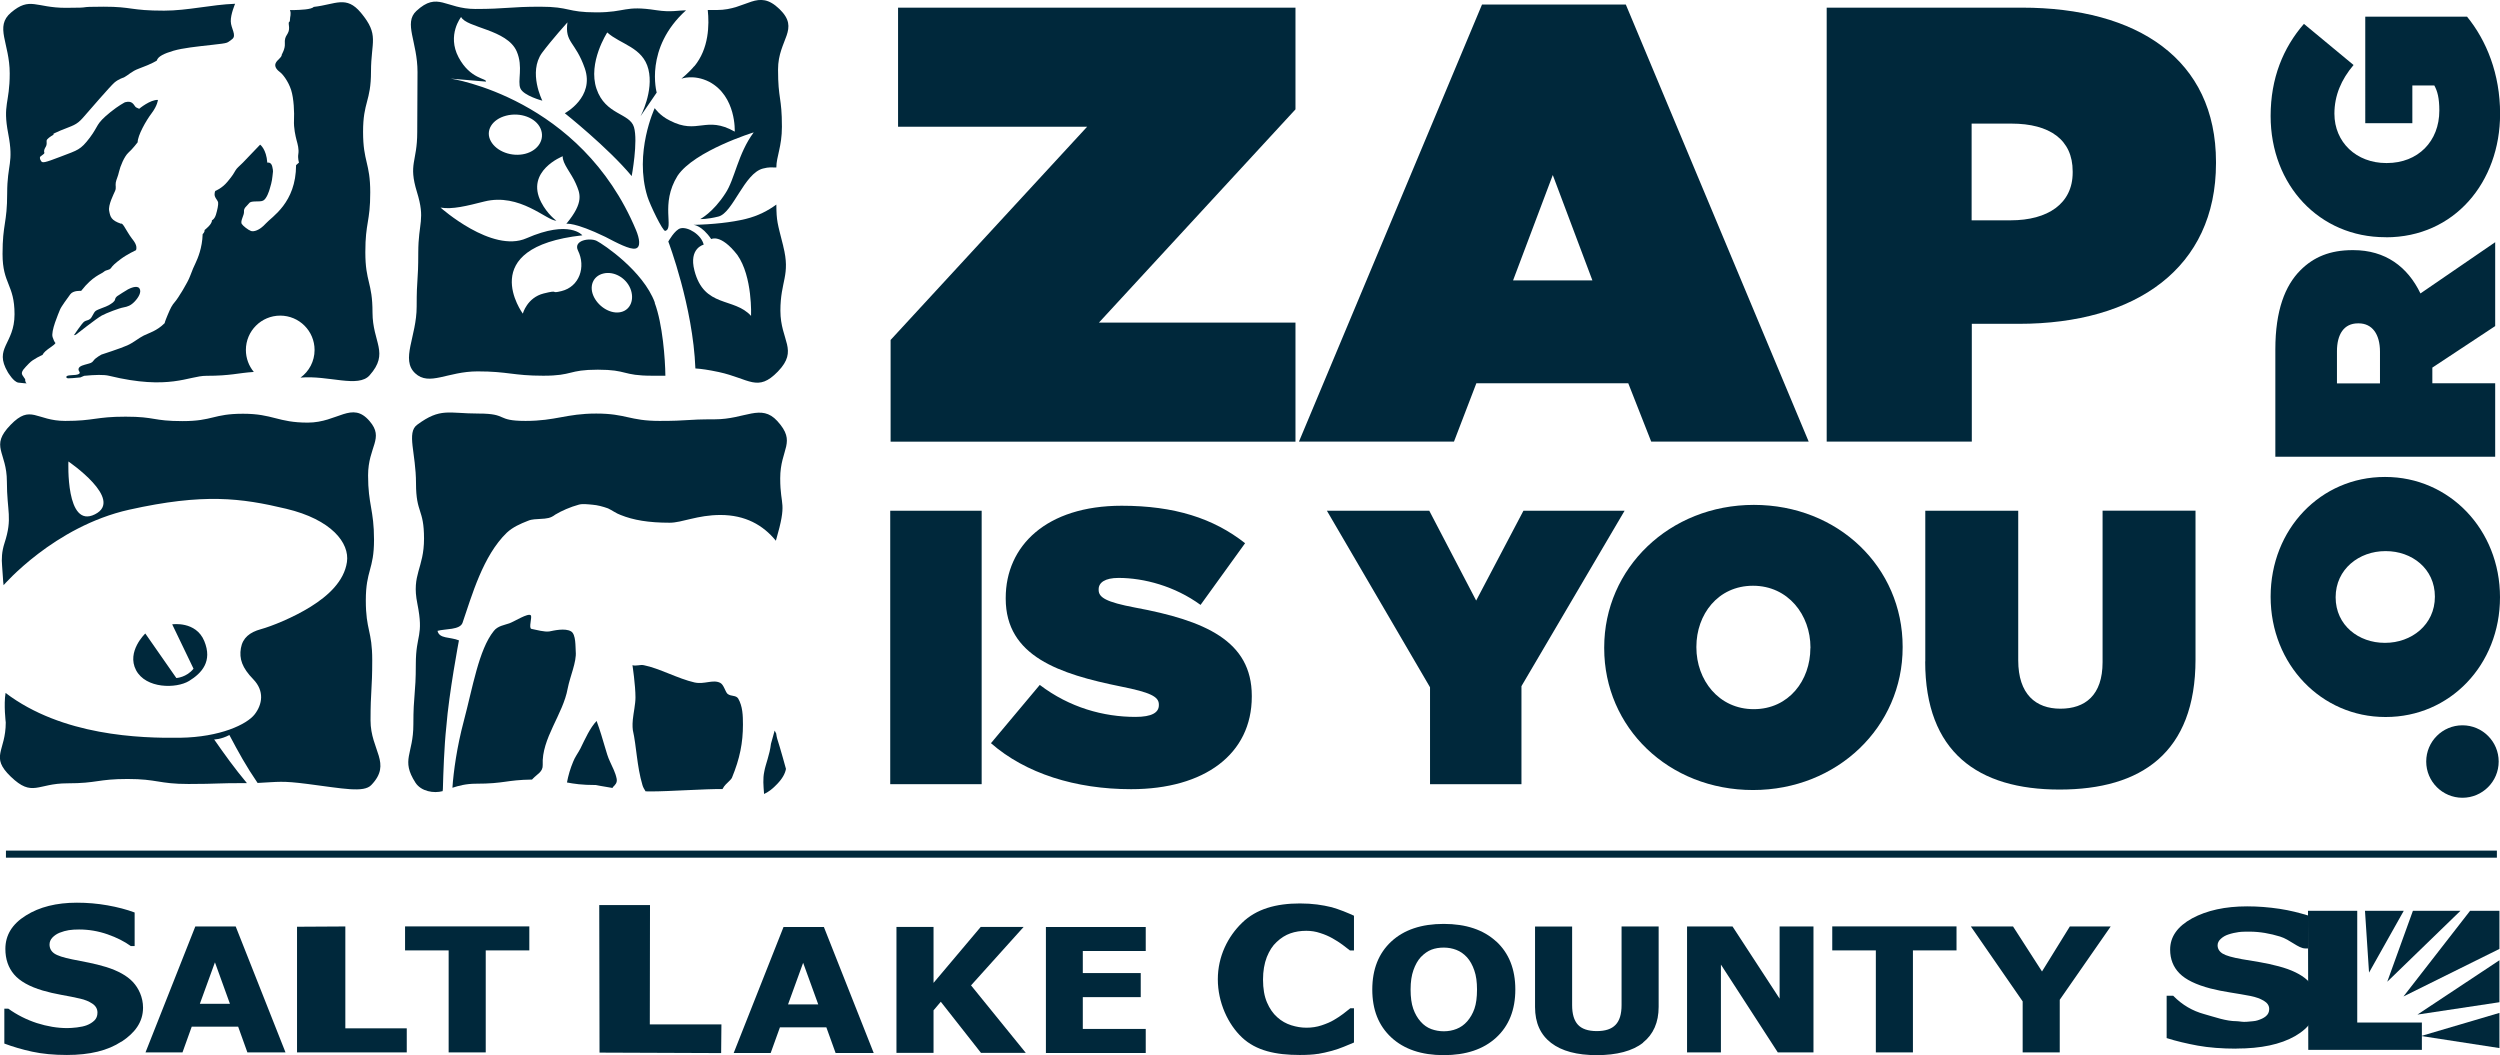 <svg xmlns="http://www.w3.org/2000/svg" id="Layer_2" viewBox="0 0 264.96 111.82"><g id="Layer_19"><g><g><g><g><path d="m73.57,7.02c-.49.61-1.35,1.32-1.35,1.32,0,0,1.3-.5,2.95.33,2.89,1.54,2.7,5.28,2.7,5.28-3.08-1.74-3.91.37-6.87-1.17-1.09-.53-1.61-1.32-1.61-1.32,0,0-2.22,4.73-.77,9.38.28.9,1.63,3.69,1.88,3.63.99-.25-.56-2.83,1.31-5.84,1.79-2.66,8.07-4.6,8.07-4.6-1.69,2.28-1.99,4.95-3,6.46-1.31,2.04-2.67,2.73-2.67,2.73,0,0,.74.03,1.93-.27,1.54-.38,2.73-4.59,4.73-5.09.65-.17.91-.11,1.41-.11,0-1.16.59-2.2.59-4.31,0-3.19-.41-2.88-.41-6.08s2.37-4.25.15-6.4c-2.31-2.23-3.41.1-6.62.1-.37,0-.69,0-.98,0,.17,1.57.13,4.08-1.42,5.96Z" style="fill:#00283b;"></path><path d="m69.4,32.06c-1.24-3.35-5.45-6.17-6.16-6.53-.72-.36-2.52-.07-1.98,1.03.85,1.72.16,3.82-1.75,4.29-1.3.32-.11-.19-1.88.25-1.77.44-2.22,2.14-2.22,2.14,0,0-5.19-7.02,6.31-8.3,0,0-1.34-1.69-5.92.31-3.66,1.62-9.11-3.25-9.11-3.25,1.23.22,2.81-.18,4.62-.64,3.79-.96,6.66,2.06,7.66,2.03,0,0-.95-.67-1.61-1.95-1.72-3.32,2.28-4.88,2.28-4.88-.05.77.92,1.81,1.38,2.88.46,1.06.92,1.97-1,4.28,0,0,.84-.21,4.13,1.38,1.19.62,2.63,1.39,3.21,1.24.59-.14.41-1.08.05-1.95-5.87-14.04-19.65-16.06-19.65-16.06l3.74.32c.13-.36-1.65-.22-2.9-2.58-1.25-2.36.27-4.27.27-4.27.57,1.15,4.87,1.31,5.89,3.64.72,1.65.05,3.17.4,3.94.35.77,2.32,1.29,2.32,1.29,0,0-1.52-3-.04-5.06,1.05-1.41,2.7-3.24,2.7-3.24-.3,2.18.84,2,1.84,4.87,1.06,3.07-2.12,4.76-2.12,4.76,0,0,4.57,3.63,7.09,6.66,0,0,.69-3.69.24-5.19-.45-1.51-3.03-1.27-3.97-4.06-.94-2.78,1.14-5.97,1.14-5.97,1.39,1.26,3.78,1.56,4.36,3.9.58,2.34-.83,4.97-.83,4.97l1.71-2.5s-1.33-4.72,3.11-8.72c-.78,0-1.6.23-3.15-.01-3.42-.53-3.17.23-6.35.23s-2.75-.6-5.96-.6-3.66.24-6.86.24-3.99-1.89-6.26.21c-1.38,1.28.12,3.27.12,6.47s-.03,3.19-.03,6.38-.96,3.31-.03,6.34c.91,2.95.14,3.21.14,6.42s-.17,2.53-.17,5.72-1.72,5.61-.16,7.07c1.51,1.4,3.41-.2,6.62-.2s3.76.46,6.96.46,2.6-.64,5.78-.64,2.55.64,5.76.64c.22,0,1.21,0,1.4,0-.02-1.76-.29-5.47-1.13-7.72Zm-15.76-19.8c1.5-.39,3.13.21,3.64,1.34.51,1.13-.21,2.34-1.62,2.7-1.41.36-3.04-.24-3.64-1.34-.61-1.1.12-2.31,1.62-2.7Zm12.18,20.81c-1.01.25-2.29-.46-2.86-1.57-.57-1.12-.13-2.24.98-2.51,1.1-.28,2.38.43,2.86,1.57.47,1.14.04,2.27-.98,2.51Z" style="fill:#00283b;"></path><path d="m83.01,26.07c-.63-2.5-.71-2.6-.73-4.39-.87.64-1.93,1.2-3.23,1.52-1.49.37-3.55.59-5.55.63,0,0,.87.03,1.88,1.51,0,0,.99-.6,2.76,1.67,1.64,2.31,1.46,6.47,1.46,6.47-1.81-2-4.97-.82-6-4.8-.62-2.38.98-2.75.98-2.75-.24-1.05-1.67-1.93-2.46-1.73-.6.15-1.29,1.4-1.29,1.4,0,0,2.62,6.88,2.87,13.45.62.04,1.35.14,2.48.38,3.26.71,4.11,2.17,6.26-.05,2.23-2.31.27-3.25.27-6.45s1.09-3.71.3-6.84Z" style="fill:#00283b;"></path></g><g><path d="m56.49,82.51c.43-.46,1.06-.7,1.03-1.44-.14-2.8,2.16-5.36,2.65-8.12.25-1.28.95-2.8.85-3.89-.04-.5.03-1.83-.49-2.14-.64-.39-1.88-.08-2.3,0-.53.08-1.34-.16-1.91-.27-.32-.08.11-1.28-.07-1.44-.28-.27-1.73.66-2.26.85-.53.19-1.24.27-1.66.82-1.59,1.98-2.23,5.99-3.18,9.56-.73,2.75-1.08,5.31-1.2,7.05.67-.22,1.46-.43,2.49-.43,3.04,0,3.19-.4,5.95-.44.04-.04.07-.08.11-.12Z" style="fill:#00283b;"></path><path d="m46.94,83.57c.04-1.59.14-4.51.36-6.53.28-3.58,1.34-9.17,1.34-9.17-.96-.39-2.09-.15-2.27-1.01.81-.23,2.37-.08,2.65-.85.99-2.88,2.16-7.11,4.7-9.56.64-.59,1.41-.93,2.23-1.25.46-.2.92-.16,1.27-.2.78-.04,1.13-.08,1.63-.46.64-.39,1.62-.82,2.48-1.05.39-.12.99-.04,1.45,0,.53.04,1.1.19,1.66.39.43.2.88.54,1.34.7,1.34.54,2.94.82,5.2.82,1.31,0,2.93-.82,5.38-.82,2.62,0,4.51,1.06,5.87,2.73,1.24-4.29.46-3.46.46-6.62s1.78-3.78-.31-6.07c-1.72-1.88-3.4-.18-6.61-.18s-2.68.17-5.87.17-3.53-.78-6.71-.78-4.27.78-7.49.78-1.79-.78-4.99-.78-4.01-.65-6.5,1.19c-1.14.84-.12,3.01-.12,6.21s.85,2.66.85,5.85-1.34,3.77-.71,6.88c.71,3.56-.16,3.21-.16,6.43s-.26,3.19-.26,6.39-1.35,3.72.22,6.17c.61.94,1.96,1.15,2.88.9.01-.09.03-.17.03-.27Z" style="fill:#00283b;"></path><path d="m76.76,83.33c.14-.23.67-.62.81-.89.85-2.06,1.17-3.73,1.17-5.64,0-.97-.03-1.94-.5-2.76-.25-.39-.74-.2-1.13-.5-.25-.23-.39-.97-.78-1.17-.78-.39-1.66.19-2.72-.04-1.73-.39-3.75-1.51-5.38-1.83-.39-.08-.82.12-1.2,0,0,0,.32,2.1.32,3.42,0,.7-.21,1.63-.28,2.33-.07.66,0,1.13,0,1.13.39,1.71.42,3.81,1.02,5.83.06.22.19.44.33.66.19,0,.37.01.54.01,1.98,0,5.85-.28,7.61-.25.06-.1.13-.2.19-.31Z" style="fill:#00283b;"></path><path d="m65.01,83.37c.18-.19.42-.39.35-.82-.14-.7-.42-1.17-.71-1.83-.43-.89-.64-2.18-1.42-4.31-.7.74-1.2,1.87-1.73,2.95-.25.47-.57.89-.75,1.36-.31.74-.52,1.46-.66,2.21.76.14,1.55.27,3.06.27,0,0,.74.15,1.76.31.03-.05.06-.09.09-.14Z" style="fill:#00283b;"></path><path d="m82.28,77.79c-.06-.12-.11-.25-.18-.36l-.39,1.4c-.14,1.2-.57,2.14-.71,2.95-.16.76-.09,1.47-.02,2.37.42-.19.87-.51,1.37-1.04.59-.61.86-1.13.95-1.62,0,0-.62-2.27-.93-3.2-.04-.13-.07-.3-.1-.5Z" style="fill:#00283b;"></path></g><g><path d="m1.93,40.55c.59.08.9.08.9.08-.2-.12-.16-.45-.16-.45,0,0-.08-.07-.3-.43-.22-.36.27-.77.7-1.23.43-.47,1.43-.9,1.43-.9.14-.28.41-.5.9-.84.5-.34.48-.44.48-.44,0,0-.09.02-.3-.6-.22-.62.64-2.56.77-2.9.13-.34.79-1.22,1.1-1.65.31-.43,1.15-.36,1.15-.36,1.23-1.58,2.12-1.77,2.4-2.02.28-.25.58-.14.77-.41.19-.27.41-.48,1.05-.96.64-.48,1.6-.93,1.6-.93.16-.49-.2-.92-.47-1.27-.27-.35-.59-.93-.82-1.29-.23-.35-.31-.24-.31-.24-1.05-.36-1.13-.73-1.25-1.36-.12-.62.47-1.75.62-2.1.16-.35.02-.54.08-.9.06-.35.23-.62.35-1.17.12-.54.55-1.6.99-2,.45-.4.98-1.1.98-1.1,0-.72.88-2.29,1.49-3.09.61-.81.66-1.4.66-1.4-.82-.04-1.99.94-1.99.94-.51-.23-.28-.09-.62-.51-.34-.41-.93-.16-.93-.16,0,0-.66.35-1.48,1.01-1.63,1.32-1.21,1.4-2.2,2.72-1,1.32-1.27,1.31-3.06,2-1.79.69-1.97.7-2.11.47-.13-.23-.1-.17-.12-.35-.02-.19.54-.35.47-.55-.08-.19.04-.43.16-.62.12-.2.08-.43.08-.62s.45-.48.7-.62c.25-.15-.5.07.78-.47,1.28-.53,1.67-.54,2.39-1.37.73-.83,2.86-3.31,3.32-3.71.46-.39,1-.54,1-.54.49-.26.83-.66,1.57-.93,1.47-.54,1.92-.86,1.92-.86.11-.43.77-.75,1.76-1.04,1-.29,2.35-.43,4.14-.63,1.79-.2,1.49-.18,2.06-.58.56-.4-.11-1.15-.12-1.91-.02-.75.46-1.86.46-1.86-2.52.09-5.02.73-7.53.73-3.59,0-3.35-.42-6.39-.42-3.2,0-.83.12-4.03.12S3.19-.38,1.17,1.33c-1.77,1.5-.14,3.24-.14,6.45s-.76,3.25-.16,6.38c.61,3.17-.11,3.17-.11,6.34s-.49,3.21-.49,6.42,1.27,3.2,1.27,6.39-2.24,3.54-.71,6.14c.02.03.61,1.03,1.11,1.1Z" style="fill:#00283b;"></path><path d="m7.82,35.53l.21-.05s2.26-1.78,2.76-2.04c.5-.27,1.87-.79,2.3-.86.43-.08.77-.19,1.18-.62.41-.43.76-1.02.51-1.39-.25-.37-.99-.02-1.22.1-.23.12-1.05.66-1.05.66,0,0-.26.13-.31.39-.05.26-.35.43-.66.62-.31.19-1.17.43-1.41.62-.23.19-.36.67-.58.84-.22.18-.4.13-.63.29-.23.16-1.09,1.44-1.09,1.44Z" style="fill:#00283b;"></path><path d="m8.92,39.83c1.15-.11,2.09-.14,2.65,0,6.4,1.56,8.42,0,10.29,0,2.63,0,3.33-.3,5.04-.41-.52-.63-.84-1.44-.84-2.33,0-2.01,1.63-3.64,3.64-3.64s3.64,1.63,3.64,3.64c0,1.2-.58,2.27-1.49,2.93,2.99-.26,6.11,1.12,7.32-.24,2.13-2.4.31-3.46.31-6.67s-.76-3.19-.76-6.38.52-3.17.52-6.34-.76-3.21-.76-6.42.84-3.19.84-6.39.91-3.85-1.07-6.23c-1.56-1.87-2.67-.88-4.99-.62-.27.28-1.37.32-2.18.34h-.35c.16.43,0,.66,0,1.04,0,.37-.19.02-.11.6.08.58-.12.82-.23,1.01-.12.19-.24.43-.2.93.04.51-.32,1.12-.32,1.12,0,.34-.5.56-.66.94-.16.39.2.74.47.94.27.19.87.95,1.17,1.87.3.92.35,2.42.31,3.23-.04.82.16,1.67.27,2.1.12.43.27.97.19,1.46-.08.49.07.92.07.92l-.31.27c-.01,4.01-2.56,5.46-3.22,6.2-.67.74-1.28.88-1.56.78-.29-.1-.85-.54-.97-.74-.2-.31.27-.93.23-1.32-.04-.39.31-.58.55-.89.23-.31,1.1-.08,1.48-.27.38-.19.65-1.06.7-1.25.06-.18.24-.78.29-1.34.05-.53.1-.45-.02-1-.12-.55-.53-.43-.53-.43-.1-1.44-.76-1.91-.76-1.91,0,0-1.41,1.48-1.83,1.91-.43.43-.62.55-.78.82-.16.27-.27.51-.86,1.21-.58.7-1.29.97-1.29.97,0,0-.12.27-.04.55.08.27.31.44.35.68.03.24-.08.77-.23,1.27s-.43.61-.43.61c.04.41-.78,1.03-.78,1.03.04.23-.2.43-.2.43-.04,1.48-.54,2.61-.74,3.04s-.35.74-.59,1.4c-.23.66-1.28,2.37-1.6,2.73-.32.36-.47.66-.78,1.4-.31.74-.32.87-.32.87-.83.83-1.67,1.04-2.21,1.31-.55.27-1.1.76-1.76,1.05-.66.3-2.73.97-2.73.97,0,0-.63.34-.82.62-.19.28-.38.29-.68.38-.3.09-.85.19-.92.49-.07.3.31.41,0,.58-.3.17-1.25.04-1.29.27-.04.24.16.2,1.48.08" style="fill:#00283b;"></path></g><path d="m22.69,78.36c1.15,1.65,2.14,3.03,3.48,4.64-3.09-.02-3.02.09-6.19.09s-3.29-.53-6.46-.53-3.19.46-6.39.46-3.68,1.51-5.99-.71c-2.23-2.15-.53-2.65-.53-5.74,0,0-.23-1.88-.02-3.13,6,4.55,14.26,4.81,18.5,4.75,4.24-.06,7.08-1.42,7.9-2.48.82-1.06,1.05-2.47-.14-3.71-1.2-1.23-1.51-2.19-1.32-3.3.19-1.11.95-1.69,2.1-2.01,1.14-.31,3.44-1.23,5.3-2.39,1.86-1.16,3.54-2.7,3.84-4.73.3-2.03-1.65-4.51-6.44-5.65-4.78-1.14-8.74-1.66-16.64.1-7.96,1.78-13.31,8-13.31,8-.06-.37-.11-1.63-.16-2.08-.06-.68-.04-1.47.26-2.39.87-2.67.25-3.32.25-6.51s-1.84-3.71.39-6.01c2.16-2.23,2.69-.42,5.79-.42s3.2-.45,6.4-.45,2.84.47,6.05.47,3.22-.78,6.4-.78,3.67.94,6.86.94,4.68-2.34,6.55-.16c1.59,1.85-.16,2.67-.16,5.76s.63,3.63.63,6.82-.87,3.21-.87,6.42.68,3.17.68,6.34-.18,3.19-.18,6.38,2.3,4.54.08,6.85c-.8.84-2.99.37-6.73-.11-2.8-.36-3.07-.22-5.32-.11-1.2-1.75-2.04-3.28-2.99-5.08-.88.47-1.61.47-1.61.47Zm-12.63-23.85c3.13-1.56-2.81-5.6-2.81-5.6,0,0-.31,7.17,2.81,5.6Zm4.36,16.52c1.04,1.97,4.26,1.97,5.62,1.14,1.35-.83,2.5-2.08,1.61-4.23-.89-2.15-3.4-1.77-3.4-1.77l2.26,4.7c-.73.93-1.82.99-1.82.99l-3.29-4.72s-2.02,1.91-.98,3.89Z" style="fill:#00283b;"></path></g><g><g><path d="m94.35,54.13h9.69v28.98h-9.69v-28.98Z" style="fill:#00283b;"></path><path d="m105.03,78.76l5.17-6.17c3.15,2.4,6.75,3.39,10.14,3.39,1.74,0,2.48-.46,2.48-1.24v-.08c0-.83-.91-1.28-4.02-1.9-6.5-1.32-12.21-3.19-12.21-9.31v-.08c0-5.51,4.3-9.77,12.29-9.77,5.59,0,9.73,1.33,13.08,3.97l-4.72,6.54c-2.73-1.99-6-2.86-8.69-2.86-1.45,0-2.11.5-2.11,1.2v.08c0,.79.79,1.28,3.85,1.86,7.41,1.37,12.38,3.52,12.38,9.36v.08c0,6.09-5.01,9.81-12.79,9.81-5.88,0-11.18-1.66-14.86-4.88Z" style="fill:#00283b;"></path><path d="m151.56,72.84l-10.93-18.71h10.85l4.97,9.52,5.01-9.52h10.72l-10.93,18.59v10.39h-9.69v-10.27Z" style="fill:#00283b;"></path><path d="m170.02,68.7v-.08c0-8.4,6.91-15.11,15.86-15.11s15.77,6.62,15.77,15.03v.08c0,8.4-6.91,15.11-15.86,15.11s-15.77-6.62-15.77-15.03Zm21.86,0v-.08c0-3.44-2.36-6.54-6.09-6.54s-6,3.06-6,6.46v.08c0,3.44,2.36,6.54,6.08,6.54s6-3.06,6-6.46Z" style="fill:#00283b;"></path><path d="m204.05,70.11v-15.98h9.85v15.85c0,3.6,1.86,5.13,4.47,5.13s4.47-1.41,4.47-4.93v-16.06h9.85v15.77c0,9.89-5.75,13.79-14.41,13.79s-14.24-3.97-14.24-13.58Z" style="fill:#00283b;"></path></g><g><path d="m94.39,36.03l20.83-22.6h-20.04V.81h42.12v10.78l-20.83,22.6h20.83v12.62h-42.91v-10.78Z" style="fill:#00283b;"></path><path d="m157.07.48h15.24l19.38,46.32h-16.69l-2.43-6.18h-16.1l-2.37,6.18h-16.43L157.07.48Zm11.7,29.24l-4.2-11.17-4.21,11.17h8.41Z" style="fill:#00283b;"></path><path d="m193.59.81h20.7c12.22,0,20.57,5.45,20.57,16.36v.13c0,11.1-8.48,17.02-20.89,17.02h-4.99v12.48h-15.38V.81Zm19.51,22.54c3.94,0,6.57-1.77,6.57-5.06v-.13c0-3.35-2.43-5.06-6.5-5.06h-4.21v10.25h4.14Z" style="fill:#00283b;"></path></g><g><path d="m252.87,75.99h-.07c-6.76,0-12.15-5.56-12.15-12.75s5.33-12.69,12.09-12.69h.07c6.76,0,12.15,5.56,12.15,12.75s-5.33,12.69-12.09,12.69Zm0-17.58h-.07c-2.76,0-5.26,1.9-5.26,4.89s2.46,4.83,5.19,4.83h.07c2.76,0,5.26-1.9,5.26-4.89s-2.46-4.83-5.19-4.83Z" style="fill:#00283b;"></path><path d="m241.15,48.42v-11.39c0-4.13,1.03-6.76,2.66-8.39,1.4-1.4,3.13-2.13,5.53-2.13h.07c3.4,0,5.76,1.76,7.12,4.59l7.92-5.43v8.89l-6.66,4.4v1.66h6.66v7.79h-23.31Zm11.09-11.15c0-1.86-.83-3-2.26-3h-.07c-1.5,0-2.23,1.17-2.23,2.96v3.4h4.56v-3.36Z" style="fill:#00283b;"></path><path d="m252.87,25.14h-.07c-6.96,0-12.15-5.49-12.15-12.85,0-4,1.33-7.23,3.53-9.76l5.26,4.36c-1.3,1.53-2.03,3.23-2.03,5.16,0,3.03,2.33,5.23,5.49,5.23h.07c3.3,0,5.56-2.3,5.56-5.56,0-1.33-.2-2.06-.53-2.66h-2.33v4h-4.99V1.77h10.79c2.06,2.53,3.5,6.06,3.5,10.29,0,7.26-4.86,13.09-12.09,13.09Z" style="fill:#00283b;"></path></g></g></g><rect x=".63" y="90.15" width="264" height=".75" style="fill:#00283b;"></rect><path d="m264.82,80.71c0,2.12-1.72,3.84-3.84,3.84s-3.84-1.72-3.84-3.84,1.72-3.84,3.84-3.84,3.84,1.72,3.84,3.84Z" style="fill:#00283b;"></path><g><path d="m76.47,108.57h-7.6l.02-12.65h-5.38l.03,15.64,12.89.05.03-3.04Zm-24.99,2.97v-10.81h4.62v-2.55h-13.17v2.55h4.62v10.81h3.93Zm-8.37-2.55h-6.51v-10.8l-5.12.03v13.32h11.63v-2.55Zm-21.93-2.6l1.6-4.4,1.59,4.4h-3.19Zm-1.84,5.15l.98-2.73h4.92l.98,2.73h4.04l-5.28-13.35h-4.28l-5.28,13.35h3.94Zm-6.47-1.13c1.42-.94,2.29-2.07,2.29-3.62,0-1.08-.46-2.06-1.08-2.72-.62-.66-1.56-1.18-2.82-1.58-.65-.19-1.25-.35-1.82-.46-.57-.11-1.16-.23-1.77-.35-.95-.19-1.59-.4-1.92-.63-.33-.23-.5-.55-.5-.95,0-.27.1-.52.31-.74.21-.22.46-.38.74-.5.35-.14.69-.23,1-.28.32-.05.68-.07,1.08-.07,1.03,0,2.03.17,3.01.51.98.34,1.8.76,2.48,1.25h.4v-3.56c-.85-.32-1.81-.57-2.88-.76-1.07-.19-2.15-.28-3.24-.28-2.16,0-3.97.45-5.41,1.36-1.45.9-2.17,2.08-2.17,3.54,0,1.08.31,1.98.92,2.7.61.72,1.63,1.29,3.04,1.71.61.18,1.27.33,1.98.46.71.12,1.37.26,1.99.4.5.11.93.29,1.29.53.36.24.54.56.54.95,0,.35-.11.63-.33.84-.22.21-.49.38-.81.5-.26.1-.61.18-1.04.23-.43.05-.77.07-1.03.07-1.04,0-2.11-.18-3.21-.53-1.1-.36-2.11-.87-3.03-1.53h-.42v3.7c.91.34,1.89.63,2.95.86,1.06.23,2.28.35,3.68.35,2.43,0,4.35-.47,5.78-1.42" style="fill:#00283b;"></path><path d="m121.43,111.6v-2.55h-6.67v-3.37h6.14v-2.55h-6.14v-2.34h6.67v-2.54h-10.58v13.35h10.58Zm-18.52-7.16l5.58-6.2h-4.55l-5,5.93v-5.93h-3.93v13.35h3.93v-4.51l.77-.91,4.26,5.42h4.75l-5.81-7.16Zm-19.39,2.01l1.6-4.41,1.6,4.41h-3.19Zm-5.78,5.15h3.94l.98-2.72h4.92l.98,2.72h4.04l-5.28-13.35h-4.28l-5.28,13.35" style="fill:#00283b;"></path><g><path d="m219.37,98.19l-2.95,4.77-3.07-4.77h-4.47l5.49,7.94v5.41h3.93v-5.58l5.4-7.77h-4.33Zm-16.63,13.35v-10.81h4.62v-2.55h-13.17v2.55h4.62v10.81h3.93Zm-10.54-13.35h-3.59v7.65l-4.99-7.65h-4.82v13.35h3.59v-9.31l6.03,9.31h3.78v-13.35Zm-18.07,12.31c1.1-.88,1.66-2.14,1.66-3.79v-8.52h-3.93v8.33c0,.96-.21,1.66-.64,2.1-.42.44-1.08.66-1.99.66s-1.59-.23-2-.68c-.41-.45-.61-1.14-.61-2.07v-8.33h-3.93v8.53c0,1.67.57,2.93,1.7,3.8,1.13.87,2.75,1.3,4.85,1.3s3.8-.44,4.9-1.32m-17.87-3.61c-.18.52-.44.97-.78,1.36-.32.36-.69.62-1.12.79-.43.17-.88.25-1.35.25s-.9-.08-1.32-.23c-.43-.16-.81-.42-1.14-.8-.33-.37-.59-.82-.78-1.36-.19-.54-.28-1.22-.28-2.04s.1-1.48.3-2.05c.2-.57.46-1.03.78-1.38.37-.38.74-.64,1.13-.79.39-.15.83-.22,1.31-.22.46,0,.9.08,1.32.24.42.16.8.42,1.14.79.32.36.58.82.77,1.38.2.56.29,1.24.29,2.03,0,.84-.09,1.51-.27,2.03m2.3-7.12c-1.35-1.24-3.2-1.86-5.56-1.86s-4.21.62-5.56,1.87c-1.34,1.25-2.01,2.94-2.01,5.09s.67,3.82,2.01,5.07c1.35,1.25,3.2,1.88,5.56,1.88s4.21-.62,5.56-1.86c1.35-1.24,2.03-2.94,2.03-5.1s-.68-3.86-2.03-5.1" style="fill:#00283b;"></path><path d="m139.67,111.7c.46-.07.96-.19,1.49-.33.43-.12.85-.26,1.26-.43.41-.17.77-.32,1.08-.45v-3.63h-.39c-.21.17-.46.37-.75.59-.29.22-.62.44-1,.66-.35.21-.78.39-1.29.56-.51.17-1.04.25-1.6.25s-1.08-.09-1.62-.26c-.54-.17-1.04-.45-1.47-.84-.46-.4-.82-.93-1.1-1.58-.28-.65-.42-1.46-.42-2.42,0-.91.14-1.7.4-2.38.27-.67.61-1.21,1.04-1.6.46-.44.95-.74,1.46-.92.51-.18,1.07-.27,1.69-.27.52,0,1.01.08,1.48.24.48.15.91.34,1.3.56.39.22.75.45,1.06.68.31.23.57.43.78.6h.43v-3.68c-.28-.13-.65-.29-1.1-.47-.46-.18-.88-.32-1.26-.43-.5-.12-1.01-.22-1.55-.29-.54-.07-1.15-.11-1.82-.11-2.54,0-4.63.59-6.13,2.05-1.5,1.45-2.57,3.55-2.57,5.99s1.07,4.76,2.57,6.17c1.49,1.4,3.57,1.85,6.12,1.85.81,0,1.45-.04,1.91-.12" style="fill:#00283b;"></path></g></g><g><polygon points="244.61 96.53 249.83 96.53 249.83 108.37 256.68 108.37 256.68 111.27 244.64 111.27 244.61 96.53" style="fill:#00283b;"></polygon><g><polygon points="264.9 101.77 256.21 107.53 264.9 106.22 264.9 101.77" style="fill:#00283b;"></polygon><polygon points="264.9 100.57 264.9 96.53 261.79 96.53 254.73 105.61 264.9 100.57" style="fill:#00283b;"></polygon><polygon points="253.01 104.05 260.77 96.53 255.73 96.53 253.01 104.05" style="fill:#00283b;"></polygon><polygon points="251.08 103.08 254.76 96.53 250.65 96.53 251.08 103.08" style="fill:#00283b;"></polygon><polygon points="256.6 109.8 264.9 111.08 264.9 107.35 256.6 109.8" style="fill:#00283b;"></polygon></g><path d="m237.02,111.14c-1.51,0-2.95-.11-4.09-.32-1.14-.21-2.3-.48-3.3-.8v-4.49h.69c.98,1,2.07,1.61,3.26,1.94,1.19.33,2.34.76,3.46.76.28,0,.65.11,1.11.06.46-.05.83-.05,1.12-.15.34-.11.63-.23.87-.43.24-.2.36-.45.36-.77,0-.36-.19-.65-.58-.88-.39-.23-.85-.39-1.39-.5-.67-.13-1.38-.25-2.14-.37-.76-.12-1.47-.26-2.13-.43-1.52-.4-2.61-.93-3.27-1.6-.66-.67-.99-1.51-.99-2.52,0-1.36.78-2.46,2.33-3.31,1.56-.84,3.5-1.27,5.83-1.27,1.17,0,2.27.09,3.43.26,1.16.18,2.04.41,3.04.71v3.49h-.31c-.73,0-1.62-.94-2.67-1.26-1.05-.32-2.13-.52-3.24-.52-.43,0-.82,0-1.16.05-.34.05-.7.12-1.08.25-.31.1-.57.25-.8.46-.22.2-.34.43-.34.68,0,.37.18.67.54.89.36.22,1.04.41,2.06.59.66.11,1.3.22,1.91.32.61.1,1.26.25,1.96.43,1.36.36,2.38.86,3.04,1.47.66.62,1,1.43,1,2.44,0,1.45-.77,2.61-2.3,3.49-1.54.88-3.61,1.32-6.22,1.32Z" style="fill:#00283b;"></path></g></g></g></svg>